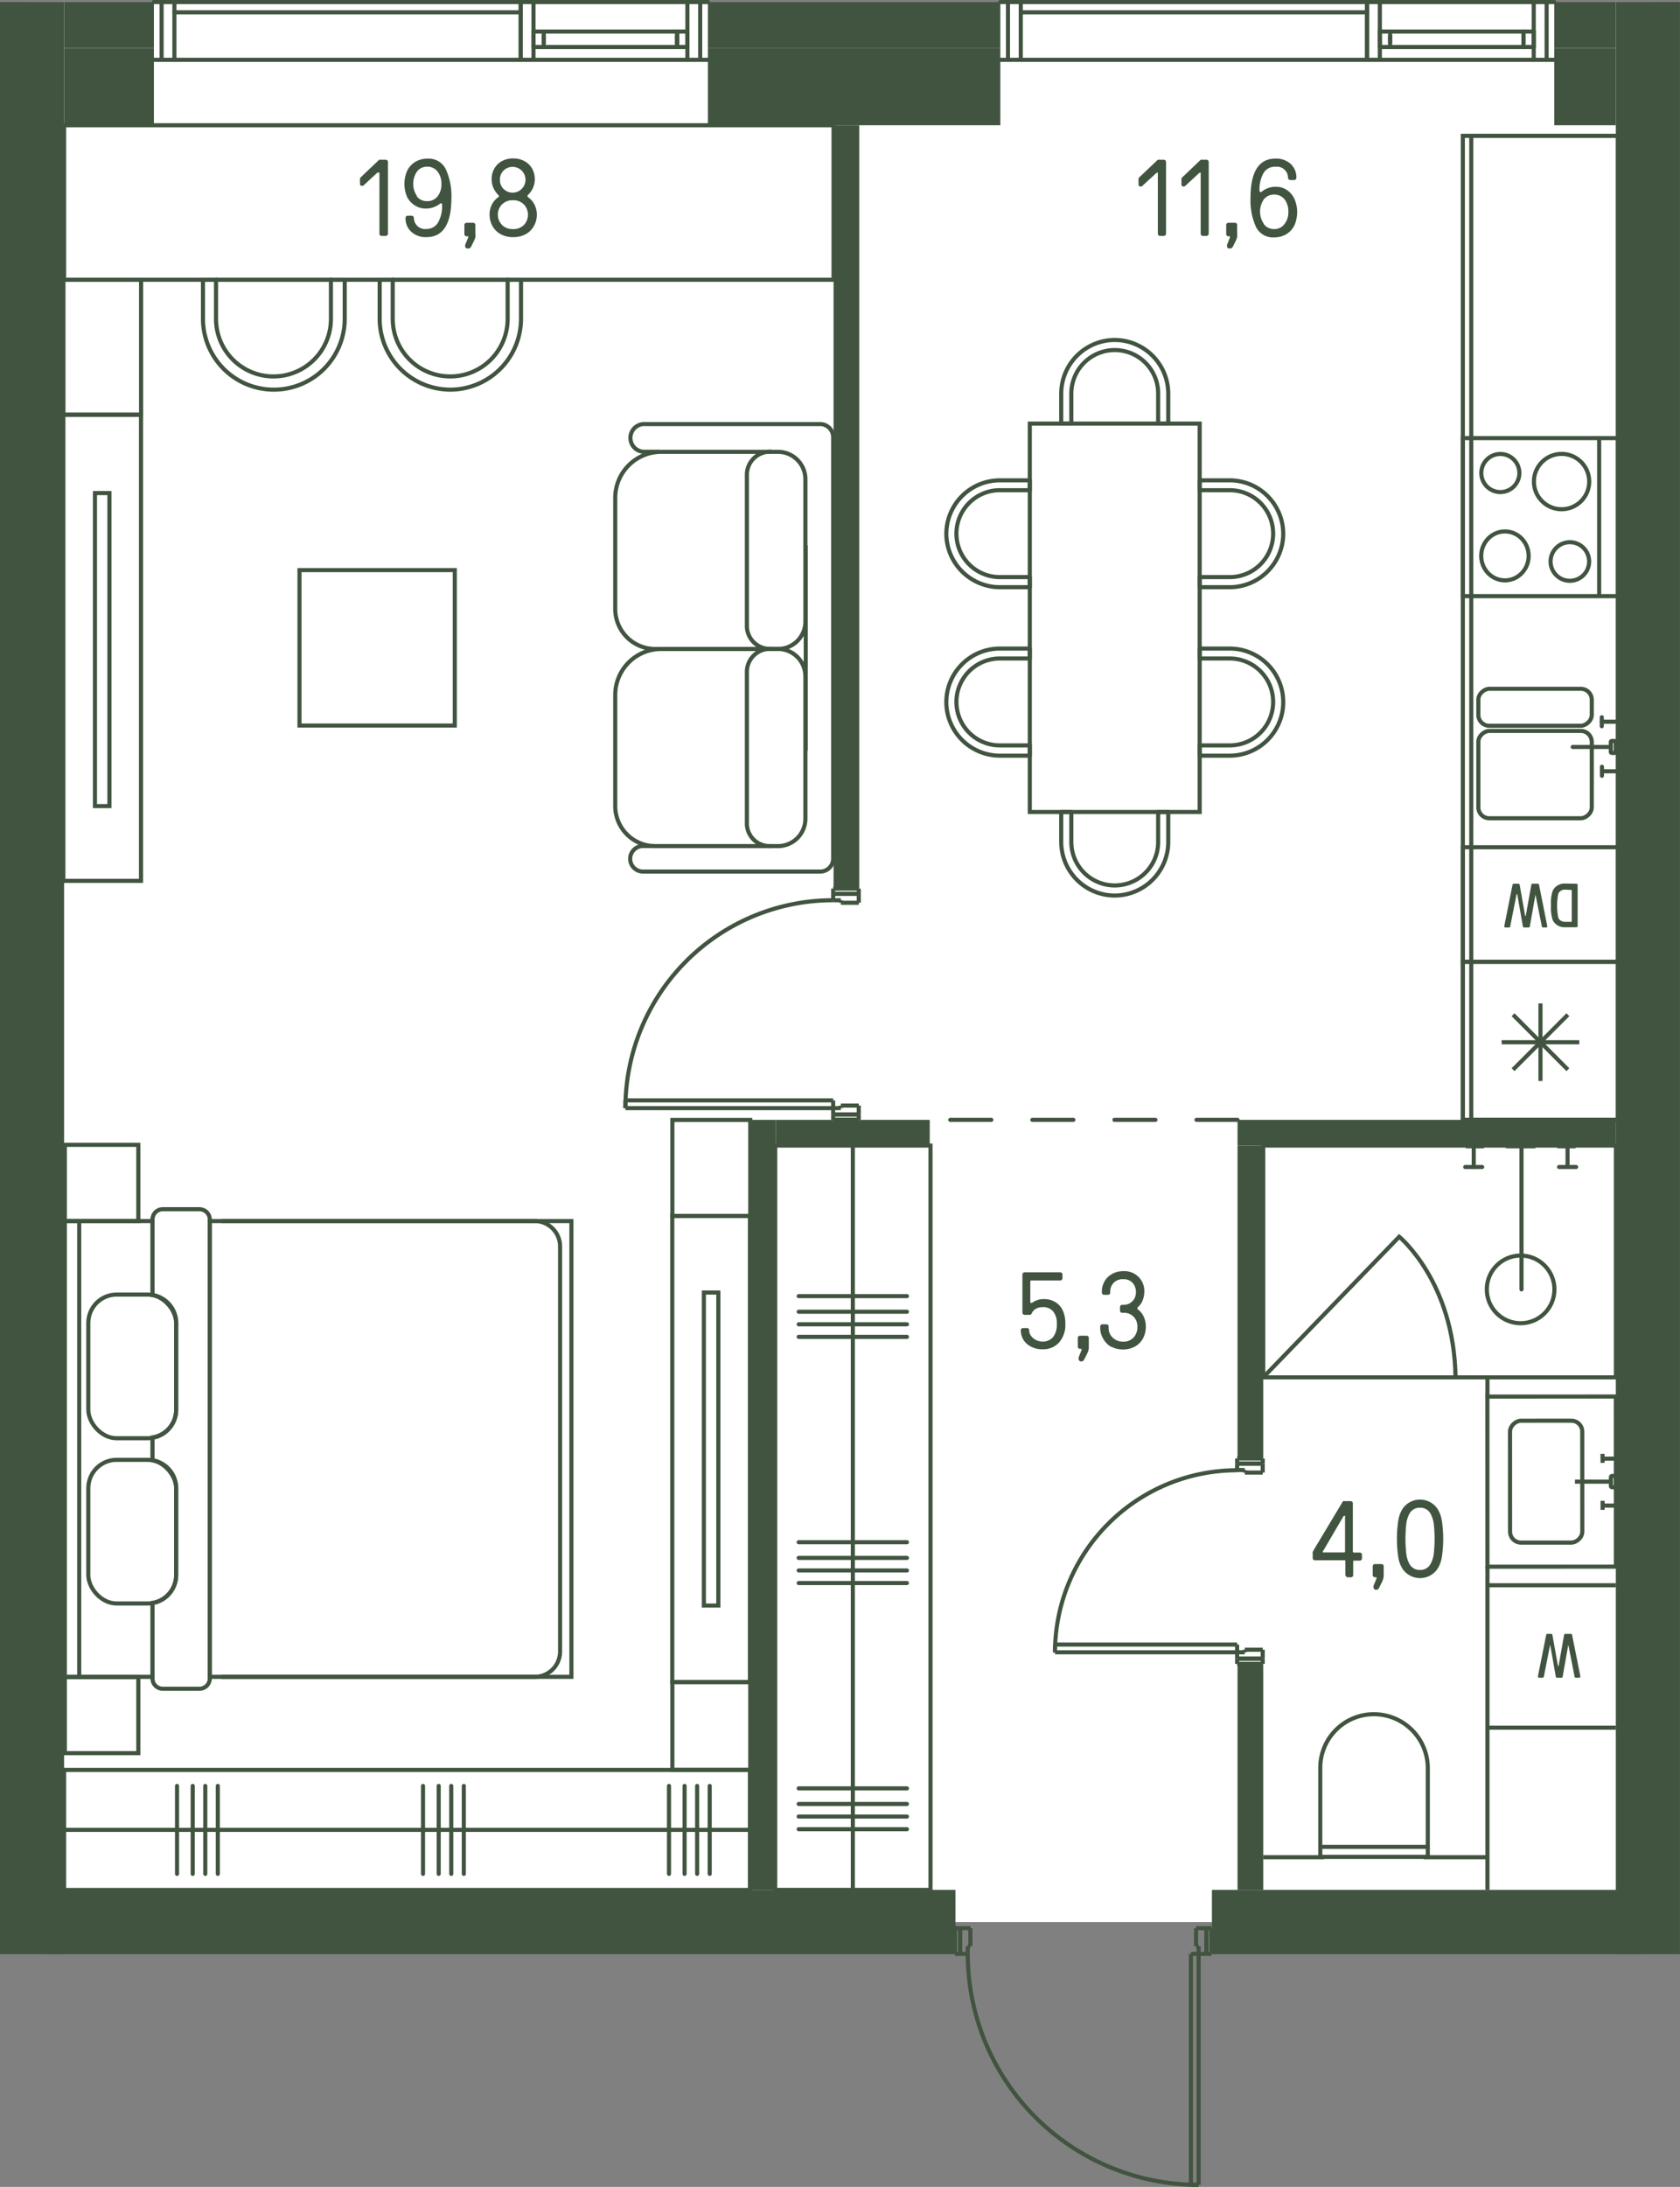 <svg id="Layer_1" data-name="Layer 1" xmlns="http://www.w3.org/2000/svg" viewBox="0 0 204.69 266.25"><rect x="0" y="0" width="204.69" height="266.25" fill="#808080" stroke="none"/><path id="fl867" d="M3.91.25H200.78V234H3.91Z" fill="#fff"/><g id="LINE"><line x1="166.56" y1="1.5" x2="124.37" y2="1.5" fill="none" stroke="#415440" stroke-linecap="round" stroke-linejoin="round" stroke-width="0.5"/></g><g id="LINE-2" data-name="LINE"><line x1="185.62" y1="4.39" x2="185.62" y2="5.17" fill="none" stroke="#415440" stroke-linecap="round" stroke-linejoin="round" stroke-width="0.5"/></g><g id="LINE-3" data-name="LINE"><line x1="169.37" y1="5.17" x2="169.37" y2="4.39" fill="none" stroke="#415440" stroke-linecap="round" stroke-linejoin="round" stroke-width="0.5"/></g><g id="LINE-4" data-name="LINE"><line x1="169.37" y1="3.84" x2="169.37" y2="5.72" fill="none" stroke="#415440" stroke-linecap="round" stroke-linejoin="round" stroke-width="0.5"/></g><g id="LINE-5" data-name="LINE"><line x1="168.12" y1="5.72" x2="168.12" y2="3.84" fill="none" stroke="#415440" stroke-linecap="round" stroke-linejoin="round" stroke-width="0.5"/></g><g id="LINE-6" data-name="LINE"><line x1="186.87" y1="3.84" x2="186.87" y2="5.72" fill="none" stroke="#415440" stroke-linecap="round" stroke-linejoin="round" stroke-width="0.5"/></g><g id="LINE-7" data-name="LINE"><line x1="185.62" y1="5.72" x2="185.62" y2="3.84" fill="none" stroke="#415440" stroke-linecap="round" stroke-linejoin="round" stroke-width="0.5"/></g><g id="LINE-8" data-name="LINE"><line x1="186.87" y1="3.84" x2="168.12" y2="3.84" fill="none" stroke="#415440" stroke-linecap="round" stroke-linejoin="round" stroke-width="0.5"/></g><g id="LINE-9" data-name="LINE"><line x1="185.62" y1="3.84" x2="185.62" y2="5.72" fill="none" stroke="#415440" stroke-linecap="round" stroke-linejoin="round" stroke-width="0.5"/></g><g id="LINE-10" data-name="LINE"><line x1="168.12" y1="5.72" x2="186.87" y2="5.72" fill="none" stroke="#415440" stroke-linecap="round" stroke-linejoin="round" stroke-width="0.5"/></g><g id="LINE-11" data-name="LINE"><line x1="122.81" y1="7.28" x2="122.81" y2="0.25" fill="none" stroke="#415440" stroke-linecap="round" stroke-linejoin="round" stroke-width="0.5"/></g><g id="LINE-12" data-name="LINE"><line x1="121.87" y1="0.25" x2="124.37" y2="0.25" fill="none" stroke="#415440" stroke-linecap="round" stroke-linejoin="round" stroke-width="0.5"/></g><g id="LINE-13" data-name="LINE"><line x1="124.37" y1="0.25" x2="124.37" y2="7.28" fill="none" stroke="#415440" stroke-linecap="round" stroke-linejoin="round" stroke-width="0.5"/></g><g id="LINE-14" data-name="LINE"><line x1="124.37" y1="7.28" x2="121.87" y2="7.28" fill="none" stroke="#415440" stroke-linecap="round" stroke-linejoin="round" stroke-width="0.5"/></g><g id="LINE-15" data-name="LINE"><line x1="189.37" y1="7.28" x2="186.87" y2="7.28" fill="none" stroke="#415440" stroke-linecap="round" stroke-linejoin="round" stroke-width="0.5"/></g><g id="LINE-16" data-name="LINE"><line x1="186.87" y1="7.28" x2="186.87" y2="0.25" fill="none" stroke="#415440" stroke-linecap="round" stroke-linejoin="round" stroke-width="0.5"/></g><g id="LINE-17" data-name="LINE"><line x1="186.87" y1="0.25" x2="189.37" y2="0.25" fill="none" stroke="#415440" stroke-linecap="round" stroke-linejoin="round" stroke-width="0.5"/></g><g id="LINE-18" data-name="LINE"><line x1="188.44" y1="0.25" x2="188.44" y2="7.28" fill="none" stroke="#415440" stroke-linecap="round" stroke-linejoin="round" stroke-width="0.5"/></g><g id="LINE-19" data-name="LINE"><line x1="168.12" y1="0.25" x2="168.12" y2="7.28" fill="none" stroke="#415440" stroke-linecap="round" stroke-linejoin="round" stroke-width="0.5"/></g><g id="LINE-20" data-name="LINE"><line x1="168.12" y1="7.28" x2="186.87" y2="7.28" fill="none" stroke="#415440" stroke-linecap="round" stroke-linejoin="round" stroke-width="0.5"/></g><g id="LINE-21" data-name="LINE"><line x1="168.12" y1="0.25" x2="186.87" y2="0.25" fill="none" stroke="#415440" stroke-linecap="round" stroke-linejoin="round" stroke-width="0.5"/></g><g id="LINE-22" data-name="LINE"><line x1="168.12" y1="7.28" x2="166.56" y2="7.28" fill="none" stroke="#415440" stroke-linecap="round" stroke-linejoin="round" stroke-width="0.5"/></g><g id="LINE-23" data-name="LINE"><line x1="166.56" y1="7.28" x2="166.56" y2="0.25" fill="none" stroke="#415440" stroke-linecap="round" stroke-linejoin="round" stroke-width="0.5"/></g><g id="LINE-24" data-name="LINE"><line x1="166.56" y1="0.25" x2="168.12" y2="0.25" fill="none" stroke="#415440" stroke-linecap="round" stroke-linejoin="round" stroke-width="0.5"/></g><g id="LINE-25" data-name="LINE"><line x1="166.56" y1="7.28" x2="166.56" y2="0.25" fill="none" stroke="#415440" stroke-linecap="round" stroke-linejoin="round" stroke-width="0.5"/></g><g id="LINE-26" data-name="LINE"><line x1="124.37" y1="7.28" x2="166.56" y2="7.28" fill="none" stroke="#415440" stroke-linecap="round" stroke-linejoin="round" stroke-width="0.5"/></g><g id="LINE-27" data-name="LINE"><line x1="124.37" y1="0.25" x2="166.56" y2="0.25" fill="none" stroke="#415440" stroke-linecap="round" stroke-linejoin="round" stroke-width="0.5"/></g><g id="LINE-28" data-name="LINE"><line x1="63.44" y1="1.5" x2="21.25" y2="1.5" fill="none" stroke="#415440" stroke-linecap="round" stroke-linejoin="round" stroke-width="0.5"/></g><g id="LINE-29" data-name="LINE"><line x1="82.5" y1="4.39" x2="82.5" y2="5.17" fill="none" stroke="#415440" stroke-linecap="round" stroke-linejoin="round" stroke-width="0.5"/></g><g id="LINE-30" data-name="LINE"><line x1="66.25" y1="5.17" x2="66.25" y2="4.39" fill="none" stroke="#415440" stroke-linecap="round" stroke-linejoin="round" stroke-width="0.5"/></g><g id="LINE-31" data-name="LINE"><line x1="66.25" y1="3.84" x2="66.25" y2="5.72" fill="none" stroke="#415440" stroke-linecap="round" stroke-linejoin="round" stroke-width="0.5"/></g><g id="LINE-32" data-name="LINE"><line x1="65" y1="5.72" x2="65" y2="3.84" fill="none" stroke="#415440" stroke-linecap="round" stroke-linejoin="round" stroke-width="0.5"/></g><g id="LINE-33" data-name="LINE"><line x1="83.75" y1="3.84" x2="83.75" y2="5.72" fill="none" stroke="#415440" stroke-linecap="round" stroke-linejoin="round" stroke-width="0.5"/></g><g id="LINE-34" data-name="LINE"><line x1="82.5" y1="5.72" x2="82.5" y2="3.84" fill="none" stroke="#415440" stroke-linecap="round" stroke-linejoin="round" stroke-width="0.5"/></g><g id="LINE-35" data-name="LINE"><line x1="83.75" y1="3.84" x2="65" y2="3.84" fill="none" stroke="#415440" stroke-linecap="round" stroke-linejoin="round" stroke-width="0.5"/></g><g id="LINE-36" data-name="LINE"><line x1="82.5" y1="3.84" x2="82.5" y2="5.72" fill="none" stroke="#415440" stroke-linecap="round" stroke-linejoin="round" stroke-width="0.5"/></g><g id="LINE-37" data-name="LINE"><line x1="65" y1="5.72" x2="83.75" y2="5.72" fill="none" stroke="#415440" stroke-linecap="round" stroke-linejoin="round" stroke-width="0.5"/></g><g id="LINE-38" data-name="LINE"><line x1="19.69" y1="7.28" x2="19.69" y2="0.25" fill="none" stroke="#415440" stroke-linecap="round" stroke-linejoin="round" stroke-width="0.5"/></g><g id="LINE-39" data-name="LINE"><line x1="18.75" y1="0.25" x2="21.25" y2="0.25" fill="none" stroke="#415440" stroke-linecap="round" stroke-linejoin="round" stroke-width="0.5"/></g><g id="LINE-40" data-name="LINE"><line x1="21.25" y1="0.25" x2="21.25" y2="7.28" fill="none" stroke="#415440" stroke-linecap="round" stroke-linejoin="round" stroke-width="0.5"/></g><g id="LINE-41" data-name="LINE"><line x1="21.25" y1="7.28" x2="18.75" y2="7.28" fill="none" stroke="#415440" stroke-linecap="round" stroke-linejoin="round" stroke-width="0.5"/></g><g id="LINE-42" data-name="LINE"><line x1="86.25" y1="7.28" x2="83.75" y2="7.28" fill="none" stroke="#415440" stroke-linecap="round" stroke-linejoin="round" stroke-width="0.5"/></g><g id="LINE-43" data-name="LINE"><line x1="83.75" y1="7.28" x2="83.75" y2="0.25" fill="none" stroke="#415440" stroke-linecap="round" stroke-linejoin="round" stroke-width="0.5"/></g><g id="LINE-44" data-name="LINE"><line x1="83.75" y1="0.25" x2="86.25" y2="0.25" fill="none" stroke="#415440" stroke-linecap="round" stroke-linejoin="round" stroke-width="0.5"/></g><g id="LINE-45" data-name="LINE"><line x1="85.31" y1="0.25" x2="85.31" y2="7.28" fill="none" stroke="#415440" stroke-linecap="round" stroke-linejoin="round" stroke-width="0.5"/></g><g id="LINE-46" data-name="LINE"><line x1="65" y1="0.25" x2="65" y2="7.28" fill="none" stroke="#415440" stroke-linecap="round" stroke-linejoin="round" stroke-width="0.5"/></g><g id="LINE-47" data-name="LINE"><line x1="65" y1="7.28" x2="83.75" y2="7.28" fill="none" stroke="#415440" stroke-linecap="round" stroke-linejoin="round" stroke-width="0.5"/></g><g id="LINE-48" data-name="LINE"><line x1="65" y1="0.25" x2="83.75" y2="0.25" fill="none" stroke="#415440" stroke-linecap="round" stroke-linejoin="round" stroke-width="0.5"/></g><g id="LINE-49" data-name="LINE"><line x1="65" y1="7.28" x2="63.44" y2="7.28" fill="none" stroke="#415440" stroke-linecap="round" stroke-linejoin="round" stroke-width="0.5"/></g><g id="LINE-50" data-name="LINE"><line x1="63.44" y1="7.28" x2="63.44" y2="0.25" fill="none" stroke="#415440" stroke-linecap="round" stroke-linejoin="round" stroke-width="0.5"/></g><g id="LINE-51" data-name="LINE"><line x1="63.44" y1="0.25" x2="65" y2="0.25" fill="none" stroke="#415440" stroke-linecap="round" stroke-linejoin="round" stroke-width="0.5"/></g><g id="LINE-52" data-name="LINE"><line x1="63.44" y1="7.28" x2="63.44" y2="0.25" fill="none" stroke="#415440" stroke-linecap="round" stroke-linejoin="round" stroke-width="0.5"/></g><g id="LINE-53" data-name="LINE"><line x1="21.25" y1="7.28" x2="63.44" y2="7.28" fill="none" stroke="#415440" stroke-linecap="round" stroke-linejoin="round" stroke-width="0.5"/></g><g id="LINE-54" data-name="LINE"><line x1="21.25" y1="0.25" x2="63.44" y2="0.25" fill="none" stroke="#415440" stroke-linecap="round" stroke-linejoin="round" stroke-width="0.5"/></g><rect x="94.45" y="139.47" width="18.92" height="90.62" fill="none" stroke="#415440" stroke-miterlimit="10" stroke-width="0.5"/><line x1="103.91" y1="139.47" x2="103.91" y2="230.09" fill="none" stroke="#415440" stroke-miterlimit="10" stroke-width="0.5"/><line x1="97.31" y1="187.76" x2="110.5" y2="187.76" fill="none" stroke="#415440" stroke-linecap="round" stroke-linejoin="round" stroke-width="0.5"/><line x1="97.31" y1="189.67" x2="110.5" y2="189.67" fill="none" stroke="#415440" stroke-linecap="round" stroke-linejoin="round" stroke-width="0.5"/><line x1="97.31" y1="191.2" x2="110.5" y2="191.2" fill="none" stroke="#415440" stroke-linecap="round" stroke-linejoin="round" stroke-width="0.5"/><line x1="97.31" y1="192.73" x2="110.5" y2="192.73" fill="none" stroke="#415440" stroke-linecap="round" stroke-linejoin="round" stroke-width="0.5"/><line x1="97.31" y1="157.8" x2="110.5" y2="157.8" fill="none" stroke="#415440" stroke-linecap="round" stroke-linejoin="round" stroke-width="0.5"/><line x1="97.31" y1="159.7" x2="110.5" y2="159.7" fill="none" stroke="#415440" stroke-linecap="round" stroke-linejoin="round" stroke-width="0.5"/><line x1="97.31" y1="161.23" x2="110.5" y2="161.23" fill="none" stroke="#415440" stroke-linecap="round" stroke-linejoin="round" stroke-width="0.5"/><line x1="97.31" y1="162.76" x2="110.5" y2="162.76" fill="none" stroke="#415440" stroke-linecap="round" stroke-linejoin="round" stroke-width="0.5"/><line x1="97.31" y1="217.73" x2="110.5" y2="217.73" fill="none" stroke="#415440" stroke-linecap="round" stroke-linejoin="round" stroke-width="0.5"/><line x1="97.31" y1="219.63" x2="110.5" y2="219.63" fill="none" stroke="#415440" stroke-linecap="round" stroke-linejoin="round" stroke-width="0.5"/><line x1="97.31" y1="221.16" x2="110.5" y2="221.16" fill="none" stroke="#415440" stroke-linecap="round" stroke-linejoin="round" stroke-width="0.5"/><line x1="97.31" y1="222.7" x2="110.5" y2="222.7" fill="none" stroke="#415440" stroke-linecap="round" stroke-linejoin="round" stroke-width="0.5"/><rect x="42.28" y="181" width="14.62" height="83.56" transform="translate(-173.19 272.38) rotate(-90)" fill="none" stroke="#415440" stroke-miterlimit="10" stroke-width="0.5"/><line x1="7.81" y1="222.78" x2="91.37" y2="222.78" fill="none" stroke="#415440" stroke-miterlimit="10" stroke-width="0.5"/><line x1="81.51" y1="228.14" x2="81.51" y2="217.43" fill="none" stroke="#415440" stroke-linecap="round" stroke-linejoin="round" stroke-width="0.5"/><line x1="83.41" y1="228.14" x2="83.41" y2="217.43" fill="none" stroke="#415440" stroke-linecap="round" stroke-linejoin="round" stroke-width="0.5"/><line x1="84.94" y1="228.14" x2="84.94" y2="217.43" fill="none" stroke="#415440" stroke-linecap="round" stroke-linejoin="round" stroke-width="0.5"/><line x1="86.47" y1="228.14" x2="86.47" y2="217.43" fill="none" stroke="#415440" stroke-linecap="round" stroke-linejoin="round" stroke-width="0.5"/><line x1="51.54" y1="228.14" x2="51.54" y2="217.43" fill="none" stroke="#415440" stroke-linecap="round" stroke-linejoin="round" stroke-width="0.5"/><line x1="53.45" y1="228.14" x2="53.45" y2="217.43" fill="none" stroke="#415440" stroke-linecap="round" stroke-linejoin="round" stroke-width="0.5"/><line x1="54.98" y1="228.14" x2="54.98" y2="217.43" fill="none" stroke="#415440" stroke-linecap="round" stroke-linejoin="round" stroke-width="0.5"/><line x1="56.51" y1="228.14" x2="56.51" y2="217.43" fill="none" stroke="#415440" stroke-linecap="round" stroke-linejoin="round" stroke-width="0.5"/><line x1="21.57" y1="228.14" x2="21.57" y2="217.43" fill="none" stroke="#415440" stroke-linecap="round" stroke-linejoin="round" stroke-width="0.5"/><line x1="23.48" y1="228.14" x2="23.48" y2="217.43" fill="none" stroke="#415440" stroke-linecap="round" stroke-linejoin="round" stroke-width="0.5"/><line x1="25.01" y1="228.14" x2="25.01" y2="217.43" fill="none" stroke="#415440" stroke-linecap="round" stroke-linejoin="round" stroke-width="0.5"/><line x1="26.54" y1="228.14" x2="26.54" y2="217.43" fill="none" stroke="#415440" stroke-linecap="round" stroke-linejoin="round" stroke-width="0.5"/><rect x="178.7" y="172.57" width="20.71" height="15.65" transform="translate(8.72 369.5) rotate(-90.02)" fill="none" stroke="#415440" stroke-miterlimit="10" stroke-width="0.5"/><rect x="180.97" y="175.99" width="14.84" height="8.8" rx="1.33" transform="translate(8.06 368.84) rotate(-90.02)" fill="none" stroke="#415440" stroke-miterlimit="10" stroke-width="0.5"/><path d="M191.89,180.39" fill="none" stroke="#415440" stroke-miterlimit="10" stroke-width="0.5"/><rect x="195.89" y="180.09" width="1.38" height="0.6" rx="0.14" transform="translate(16.25 377.02) rotate(-90.02)" fill="none" stroke="#415440" stroke-miterlimit="10" stroke-width="0.5"/><line x1="191.89" y1="180.39" x2="196.28" y2="180.39" fill="none" stroke="#415440" stroke-miterlimit="10" stroke-width="0.5"/><line x1="195.33" y1="177.59" x2="196.82" y2="177.58" fill="none" stroke="#415440" stroke-miterlimit="10" stroke-width="0.5"/><line x1="195.26" y1="178.1" x2="195.25" y2="177" fill="none" stroke="#415440" stroke-miterlimit="10" stroke-width="0.5"/><line x1="195.33" y1="183.3" x2="196.82" y2="183.3" fill="none" stroke="#415440" stroke-miterlimit="10" stroke-width="0.5"/><line x1="195.26" y1="183.82" x2="195.26" y2="182.72" fill="none" stroke="#415440" stroke-miterlimit="10" stroke-width="0.5"/><line x1="181.23" y1="190.75" x2="181.23" y2="230.09" fill="none" stroke="#415440" stroke-miterlimit="10" stroke-width="0.5"/><line x1="181.13" y1="193" x2="196.88" y2="193" fill="none" stroke="#415440" stroke-miterlimit="10" stroke-width="0.5"/><line x1="181.23" y1="170.04" x2="181.23" y2="167.69" fill="none" stroke="#415440" stroke-miterlimit="10" stroke-width="0.5"/><line x1="196.88" y1="210.34" x2="181.23" y2="210.34" fill="none" stroke="#415440" stroke-miterlimit="10" stroke-width="0.5"/><path d="M159,210.87h10.6a6.53,6.53,0,0,1,6.53,6.53v0a6.57,6.57,0,0,1-6.57,6.57H159a.24.24,0,0,1-.24-.24V211.11a.24.24,0,0,1,.24-.24Z" transform="translate(-50.01 384.83) rotate(-90)" fill="none" stroke="#415440" stroke-miterlimit="10" stroke-width="0.5"/><line x1="161.32" y1="226.11" x2="153.91" y2="226.11" fill="none" stroke="#415440" stroke-miterlimit="10" stroke-width="0.5"/><line x1="173.47" y1="226.11" x2="181.23" y2="226.11" fill="none" stroke="#415440" stroke-miterlimit="10" stroke-width="0.5"/><line x1="173.96" y1="224.85" x2="160.86" y2="224.85" fill="none" stroke="#415440" stroke-miterlimit="10" stroke-width="0.5"/><rect x="85.76" y="157.36" width="1.76" height="38.11" fill="none" stroke="#415440" stroke-miterlimit="10" stroke-width="0.5"/><rect x="81.91" y="148.04" width="9.46" height="56.75" fill="none" stroke="#415440" stroke-miterlimit="10" stroke-width="0.5"/><path d="M18.58,204.15v-9a3.45,3.45,0,0,0,2.89-3.4V181.18a3.45,3.45,0,0,0-2.89-3.4V175a3.43,3.43,0,0,0,2.89-3.39V161.06a3.45,3.45,0,0,0-2.89-3.4v-9H7.9v55.49Z" fill="none" stroke="#415440" stroke-miterlimit="10" stroke-width="0.5"/><rect x="25.56" y="148.66" width="44.06" height="55.49" fill="none" stroke="#415440" stroke-miterlimit="10" stroke-width="0.5"/><rect x="7.9" y="204.18" width="8.95" height="9.26" fill="none" stroke="#415440" stroke-miterlimit="10" stroke-width="0.5"/><rect x="7.9" y="139.38" width="8.95" height="9.28" fill="none" stroke="#415440" stroke-miterlimit="10" stroke-width="0.5"/><path d="M27,204.15H65.15a3.09,3.09,0,0,0,3.09-3.09v-49.3a3.1,3.1,0,0,0-3.09-3.1H27" fill="none" stroke="#415440" stroke-miterlimit="10" stroke-width="0.5"/><line x1="9.65" y1="148.64" x2="9.65" y2="204.18" fill="none" stroke="#415440" stroke-miterlimit="10" stroke-width="0.5"/><rect x="10.76" y="157.61" width="10.7" height="17.49" rx="3.45" fill="none" stroke="#415440" stroke-miterlimit="10" stroke-width="0.5"/><rect x="10.76" y="177.73" width="10.7" height="17.49" rx="3.45" fill="none" stroke="#415440" stroke-miterlimit="10" stroke-width="0.5"/><line x1="18.58" y1="175.03" x2="18.58" y2="177.78" fill="none" stroke="#415440" stroke-miterlimit="10" stroke-width="0.5"/><path d="M18.58,195.16v9.18a1.25,1.25,0,0,0,1.26,1.26H24.3a1.26,1.26,0,0,0,1.26-1.26V148.47a1.26,1.26,0,0,0-1.26-1.25H19.84a1.25,1.25,0,0,0-1.26,1.25v9.19" fill="none" stroke="#415440" stroke-miterlimit="10" stroke-width="0.5"/><rect x="11.58" y="60.03" width="1.76" height="38.11" transform="translate(24.91 158.17) rotate(-180)" fill="none" stroke="#415440" stroke-miterlimit="10" stroke-width="0.5"/><rect x="7.73" y="50.5" width="9.46" height="56.75" transform="translate(24.91 157.74) rotate(-180)" fill="none" stroke="#415440" stroke-miterlimit="10" stroke-width="0.5"/><rect x="7.73" y="34.06" width="9.46" height="16.43" fill="none" stroke="#415440" stroke-miterlimit="10" stroke-width="0.5"/><path d="M33,19" fill="none" stroke="#415440" stroke-linecap="round" stroke-miterlimit="10" stroke-width="0.5"/><path d="M61.85,38.83a7,7,0,1,1-14,0V34.06H46.26v4.77a8.63,8.63,0,0,0,8.61,8.61h0a8.64,8.64,0,0,0,8.61-8.61V34.06H61.85Z" fill="none" stroke="#415440" stroke-linecap="round" stroke-miterlimit="10" stroke-width="0.5"/><polyline points="47.88 34.03 47.88 34.06 61.85 34.06 61.85 34.03" fill="none" stroke="#415440" stroke-linecap="round" stroke-miterlimit="10" stroke-width="0.5"/><path d="M40.32,38.83a7,7,0,1,1-14,0V34.06H24.73v4.77a8.63,8.63,0,0,0,8.61,8.61h0A8.63,8.63,0,0,0,42,38.83V34.06H40.32Z" fill="none" stroke="#415440" stroke-linecap="round" stroke-miterlimit="10" stroke-width="0.5"/><polyline points="26.36 34.03 26.36 34.06 40.32 34.06 40.32 34.03" fill="none" stroke="#415440" stroke-linecap="round" stroke-miterlimit="10" stroke-width="0.5"/><rect x="7.81" y="15.25" width="93.75" height="18.81" fill="none" stroke="#415440" stroke-linecap="round" stroke-miterlimit="10" stroke-width="0.5"/><rect x="81.91" y="136.34" width="9.49" height="11.69" transform="translate(173.32 284.38) rotate(180)" fill="none" stroke="#415440" stroke-miterlimit="10" stroke-width="0.5"/><rect x="81.91" y="204.78" width="9.49" height="10.69" transform="translate(173.32 420.26) rotate(180)" fill="none" stroke="#415440" stroke-miterlimit="10" stroke-width="0.5"/><rect x="125.47" y="51.57" width="20.7" height="47.29" fill="none" stroke="#415440" stroke-linecap="round" stroke-miterlimit="10" stroke-width="0.5"/><path d="M146.17,80.17h3.66a5.29,5.29,0,0,1,0,10.58h-3.66V92h3.66a6.53,6.53,0,0,0,6.52-6.52h0a6.53,6.53,0,0,0-6.52-6.52h-3.66Z" fill="none" stroke="#415440" stroke-linecap="round" stroke-linejoin="round" stroke-width="0.5"/><path d="M146.17,59.68h3.66a5.29,5.29,0,0,1,0,10.58h-3.66v1.23h3.66A6.54,6.54,0,0,0,156.35,65h0a6.53,6.53,0,0,0-6.52-6.52h-3.66Z" fill="none" stroke="#415440" stroke-linecap="round" stroke-linejoin="round" stroke-width="0.5"/><path d="M125.47,80.17h-3.65a5.29,5.29,0,1,0,0,10.58h3.65V92h-3.65a6.53,6.53,0,0,1-6.52-6.52h0a6.53,6.53,0,0,1,6.52-6.52h3.65Z" fill="none" stroke="#415440" stroke-linecap="round" stroke-linejoin="round" stroke-width="0.5"/><path d="M130.53,98.86v3.65a5.29,5.29,0,1,0,10.58,0V98.86h1.23v3.65a6.54,6.54,0,0,1-6.52,6.52h0a6.53,6.53,0,0,1-6.52-6.52V98.86Z" fill="none" stroke="#415440" stroke-linecap="round" stroke-linejoin="round" stroke-width="0.5"/><path d="M141.11,51.57V47.91a5.29,5.29,0,0,0-10.58,0v3.66H129.3V47.91a6.54,6.54,0,0,1,6.52-6.52h0a6.55,6.55,0,0,1,6.52,6.52v3.66Z" fill="none" stroke="#415440" stroke-linecap="round" stroke-linejoin="round" stroke-width="0.5"/><path d="M125.47,59.68h-3.65a5.29,5.29,0,1,0,0,10.58h3.65v1.23h-3.65A6.54,6.54,0,0,1,115.3,65h0a6.53,6.53,0,0,1,6.52-6.52h3.65Z" fill="none" stroke="#415440" stroke-linecap="round" stroke-linejoin="round" stroke-width="0.5"/><path d="M78.3,55h15a4.87,4.87,0,0,1,4.87,4.87V73.4a5.6,5.6,0,0,1-5.6,5.6H78.3A3.34,3.34,0,0,1,75,75.67V58.34A3.34,3.34,0,0,1,78.3,55Z" transform="translate(173.13 134.01) rotate(180)" fill="none" stroke="#415440" stroke-miterlimit="10" stroke-width="0.5"/><path d="M94,79a2.82,2.82,0,0,1-3-2.66V57.67A2.82,2.82,0,0,1,94,55" fill="none" stroke="#415440" stroke-miterlimit="10" stroke-width="0.5"/><path d="M78.3,79h15a4.87,4.87,0,0,1,4.87,4.87V97.4a5.6,5.6,0,0,1-5.6,5.6H78.3A3.34,3.34,0,0,1,75,99.67V82.34A3.34,3.34,0,0,1,78.3,79Z" transform="translate(173.13 182.01) rotate(180)" fill="none" stroke="#415440" stroke-miterlimit="10" stroke-width="0.5"/><path d="M94,103a2.77,2.77,0,0,1-3-2.6V81.68A2.82,2.82,0,0,1,94,79h1.23" fill="none" stroke="#415440" stroke-miterlimit="10" stroke-width="0.5"/><path d="M92.07,55" fill="none" stroke="#415440" stroke-miterlimit="10" stroke-width="0.5"/><path d="M80.34,55H78.63a1.69,1.69,0,1,1,0-3.37H99.92a1.59,1.59,0,0,1,1.59,1.58v51.34h0a1.56,1.56,0,0,1-1.56,1.56H78.34a1.56,1.56,0,0,1-1.56-1.56h0A1.56,1.56,0,0,1,78.34,103h1.41" fill="none" stroke="#415440" stroke-miterlimit="10" stroke-width="0.5"/><line x1="98.17" y1="91.4" x2="98.17" y2="66.39" fill="none" stroke="#415440" stroke-miterlimit="10" stroke-width="0.5"/><rect x="36.49" y="69.41" width="18.92" height="18.92" transform="translate(91.9 157.74) rotate(180)" fill="none" stroke="#415440" stroke-miterlimit="10" stroke-width="0.5"/><rect x="178.23" y="16.55" width="18.92" height="119.8" transform="translate(375.38 152.89) rotate(180)" fill="none" stroke="#415440" stroke-miterlimit="10" stroke-width="0.5"/><rect x="128.3" y="67.5" width="119.8" height="17.89" transform="translate(264.65 -111.76) rotate(90)" fill="none" stroke="#415440" stroke-miterlimit="10" stroke-width="0.5"/><circle cx="190.26" cy="58.63" r="3.37" fill="none" stroke="#415440" stroke-miterlimit="10" stroke-width="0.5"/><circle cx="182.8" cy="57.59" r="2.32" fill="none" stroke="#415440" stroke-miterlimit="10" stroke-width="0.5"/><ellipse cx="183.36" cy="67.68" rx="2.89" ry="2.98" fill="none" stroke="#415440" stroke-miterlimit="10" stroke-width="0.5"/><circle cx="191.27" cy="68.36" r="2.35" fill="none" stroke="#415440" stroke-miterlimit="10" stroke-width="0.5"/><rect x="178.23" y="53.34" width="18.92" height="19.24" transform="translate(375.38 125.92) rotate(180)" fill="none" stroke="#415440" stroke-miterlimit="10" stroke-width="0.5"/><line x1="194.84" y1="72.58" x2="194.84" y2="53.34" fill="none" stroke="#415440" stroke-miterlimit="10" stroke-width="0.5"/><rect x="178.23" y="117.11" width="18.92" height="19.24" transform="translate(375.38 253.45) rotate(180)" fill="none" stroke="#415440" stroke-miterlimit="10" stroke-width="0.5"/><line x1="191.03" y1="123.54" x2="184.35" y2="130.23" fill="none" stroke="#415440" stroke-miterlimit="10" stroke-width="0.5"/><line x1="187.69" y1="122.16" x2="187.69" y2="131.61" fill="none" stroke="#415440" stroke-miterlimit="10" stroke-width="0.5"/><line x1="184.35" y1="123.54" x2="191.03" y2="130.23" fill="none" stroke="#415440" stroke-miterlimit="10" stroke-width="0.5"/><line x1="192.42" y1="126.89" x2="182.96" y2="126.89" fill="none" stroke="#415440" stroke-miterlimit="10" stroke-width="0.5"/><rect x="178.23" y="103.16" width="18.92" height="13.95" transform="translate(375.38 220.26) rotate(180)" fill="none" stroke="#415440" stroke-miterlimit="10" stroke-width="0.5"/><path d="M192.07,107.59a.15.15,0,0,1,.15.15v5a.15.15,0,0,1-.15.15h-1.41a1.59,1.59,0,0,1-1.48-.87,4.92,4.92,0,0,1-.21-1.79,4.82,4.82,0,0,1,.21-1.78,1.59,1.59,0,0,1,1.48-.88Zm-1.41.72a.9.9,0,0,0-.79.46,7.38,7.38,0,0,0,0,3,.9.9,0,0,0,.79.46h.76c.05,0,.08,0,.08-.08v-3.72c0-.06,0-.08-.08-.08Z" fill="#415440"/><path d="M187.36,107.59a.14.14,0,0,1,.15.11l1,5a.49.49,0,0,1,0,.11c0,.07,0,.11-.14.11H188a.13.13,0,0,1-.14-.11l-.78-3.9a0,0,0,0,0,0-.05h0a0,0,0,0,0,0,.05l-.69,3.9a.13.13,0,0,1-.14.11h-.55a.14.14,0,0,1-.15-.11l-.68-3.9s0-.05-.05-.05h0s0,0-.05.05l-.77,3.9a.13.13,0,0,1-.14.11h-.42c-.09,0-.15,0-.15-.11a.65.65,0,0,1,0-.11l1-5a.14.14,0,0,1,.15-.11H185a.14.14,0,0,1,.15.11l.67,3.78c0,.06.07.06.08,0l.68-3.78a.13.13,0,0,1,.14-.11Z" fill="#415440"/><rect x="181.71" y="87.4" width="10.63" height="13.82" rx="1.33" stroke-width="0.5" fill="none" stroke="#415440" stroke-linecap="round" stroke-miterlimit="10" transform="translate(281.34 -92.72) rotate(90)"/><rect x="184.78" y="79.2" width="4.5" height="13.82" rx="1.33" stroke-width="0.5" fill="none" stroke="#415440" stroke-linecap="round" stroke-miterlimit="10" transform="translate(273.14 -100.92) rotate(90)"/><line x1="191.62" y1="90.94" x2="196.26" y2="90.94" fill="none" stroke="#415440" stroke-linecap="round" stroke-miterlimit="10" stroke-width="0.5"/><rect x="195.82" y="90.64" width="1.46" height="0.59" rx="0.11" stroke-width="0.5" fill="none" stroke="#415440" stroke-linecap="round" stroke-miterlimit="10" transform="translate(287.49 -105.61) rotate(90)"/><line x1="195.18" y1="93.9" x2="196.85" y2="93.9" fill="none" stroke="#415440" stroke-linecap="round" stroke-miterlimit="10" stroke-width="0.5"/><line x1="195.18" y1="93.35" x2="195.18" y2="94.45" fill="none" stroke="#415440" stroke-linecap="round" stroke-miterlimit="10" stroke-width="0.5"/><line x1="195.16" y1="87.87" x2="196.93" y2="87.87" fill="none" stroke="#415440" stroke-linecap="round" stroke-miterlimit="10" stroke-width="0.5"/><line x1="195.16" y1="87.32" x2="195.16" y2="88.42" fill="none" stroke="#415440" stroke-linecap="round" stroke-miterlimit="10" stroke-width="0.5"/><rect x="153.91" y="139.47" width="42.97" height="28.22" fill="none" stroke="#415440" stroke-linecap="round" stroke-miterlimit="10" stroke-width="0.5"/><line x1="185.38" y1="156.98" x2="185.38" y2="139.56" fill="none" stroke="#415440" stroke-linecap="round" stroke-miterlimit="10" stroke-width="0.5"/><line x1="183.61" y1="139.56" x2="186.94" y2="139.56" fill="none" stroke="#415440" stroke-linecap="round" stroke-miterlimit="10" stroke-width="0.5"/><line x1="189.96" y1="142.08" x2="192.03" y2="142.08" fill="none" stroke="#415440" stroke-linecap="round" stroke-miterlimit="10" stroke-width="0.5"/><line x1="190.99" y1="139.47" x2="190.99" y2="141.95" fill="none" stroke="#415440" stroke-linecap="round" stroke-miterlimit="10" stroke-width="0.5"/><line x1="189.89" y1="139.56" x2="191.83" y2="139.56" fill="none" stroke="#415440" stroke-linecap="round" stroke-miterlimit="10" stroke-width="0.5"/><line x1="178.72" y1="139.56" x2="180.66" y2="139.56" fill="none" stroke="#415440" stroke-linecap="round" stroke-miterlimit="10" stroke-width="0.5"/><line x1="179.56" y1="142.08" x2="179.56" y2="139.56" fill="none" stroke="#415440" stroke-linecap="round" stroke-miterlimit="10" stroke-width="0.5"/><line x1="178.52" y1="142.08" x2="180.59" y2="142.08" fill="none" stroke="#415440" stroke-linecap="round" stroke-miterlimit="10" stroke-width="0.5"/><circle cx="185.27" cy="156.98" r="4.12" fill="none" stroke="#415440" stroke-linecap="round" stroke-miterlimit="10" stroke-width="0.5"/><path d="M153.91,167.69l16.57-17.12s6.67,5.46,6.86,17.06" fill="none" stroke="#415440" stroke-linecap="round" stroke-miterlimit="10" stroke-width="0.5"/><path d="M191.39,198.92a.14.14,0,0,1,.15.11l1,5a.89.89,0,0,1,0,.11q0,.12-.15.12H192a.14.14,0,0,1-.15-.12l-.77-3.9a.07.07,0,0,0,0,0h0s0,0,0,0l-.69,3.9a.13.13,0,0,1-.14.12h-.55a.13.13,0,0,1-.14-.12l-.69-3.9a0,0,0,0,0,0,0h0a0,0,0,0,0,0,0l-.77,3.9a.14.14,0,0,1-.15.12h-.41q-.15,0-.15-.12a.54.54,0,0,1,0-.11l1-5a.13.13,0,0,1,.14-.11H189a.13.13,0,0,1,.14.11l.68,3.78c0,.06.07.06.08,0l.67-3.78a.14.14,0,0,1,.15-.11Z" fill="#415440"/><g id="ARC"><path d="M150.73,179a22.19,22.19,0,0,0-22.19,22.19" fill="none" stroke="#415440" stroke-miterlimit="10" stroke-width="0.5"/></g><g id="LINE-55" data-name="LINE"><line x1="150.73" y1="201.94" x2="153.85" y2="201.94" fill="none" stroke="#415440" stroke-miterlimit="10" stroke-width="0.5"/></g><g id="LINE-56" data-name="LINE"><line x1="150.73" y1="202.57" x2="150.73" y2="201.94" fill="none" stroke="#415440" stroke-miterlimit="10" stroke-width="0.5"/></g><g id="LINE-57" data-name="LINE"><line x1="153.85" y1="202.57" x2="150.73" y2="202.57" fill="none" stroke="#415440" stroke-miterlimit="10" stroke-width="0.5"/></g><g id="LINE-58" data-name="LINE"><line x1="153.85" y1="201.94" x2="153.85" y2="202.57" fill="none" stroke="#415440" stroke-miterlimit="10" stroke-width="0.5"/></g><g id="LINE-59" data-name="LINE"><line x1="153.85" y1="177.57" x2="153.85" y2="178.19" fill="none" stroke="#415440" stroke-miterlimit="10" stroke-width="0.5"/></g><g id="LINE-60" data-name="LINE"><line x1="150.73" y1="177.57" x2="153.85" y2="177.57" fill="none" stroke="#415440" stroke-miterlimit="10" stroke-width="0.5"/></g><g id="LINE-61" data-name="LINE"><line x1="150.73" y1="178.19" x2="150.73" y2="177.57" fill="none" stroke="#415440" stroke-miterlimit="10" stroke-width="0.5"/></g><g id="LINE-62" data-name="LINE"><line x1="153.85" y1="178.19" x2="150.73" y2="178.19" fill="none" stroke="#415440" stroke-miterlimit="10" stroke-width="0.5"/></g><g id="ARC-2" data-name="ARC"><path d="M101.51,109.6A25.31,25.31,0,0,0,76.2,134.91" fill="none" stroke="#415440" stroke-miterlimit="10" stroke-width="0.5"/></g><g id="LINE-63" data-name="LINE"><line x1="101.51" y1="135.69" x2="104.63" y2="135.69" fill="none" stroke="#415440" stroke-miterlimit="10" stroke-width="0.5"/></g><g id="LINE-64" data-name="LINE"><line x1="101.51" y1="136.32" x2="101.51" y2="135.69" fill="none" stroke="#415440" stroke-miterlimit="10" stroke-width="0.5"/></g><g id="LINE-65" data-name="LINE"><line x1="104.63" y1="136.32" x2="101.51" y2="136.32" fill="none" stroke="#415440" stroke-miterlimit="10" stroke-width="0.5"/></g><g id="LINE-66" data-name="LINE"><line x1="104.63" y1="135.69" x2="104.63" y2="136.32" fill="none" stroke="#415440" stroke-miterlimit="10" stroke-width="0.5"/></g><g id="LINE-67" data-name="LINE"><line x1="104.63" y1="108.19" x2="104.63" y2="108.82" fill="none" stroke="#415440" stroke-miterlimit="10" stroke-width="0.5"/></g><g id="LINE-68" data-name="LINE"><line x1="101.51" y1="108.19" x2="104.63" y2="108.19" fill="none" stroke="#415440" stroke-miterlimit="10" stroke-width="0.5"/></g><g id="LINE-69" data-name="LINE"><line x1="101.51" y1="108.82" x2="101.51" y2="108.19" fill="none" stroke="#415440" stroke-miterlimit="10" stroke-width="0.5"/></g><g id="LINE-70" data-name="LINE"><line x1="104.63" y1="108.82" x2="101.51" y2="108.82" fill="none" stroke="#415440" stroke-miterlimit="10" stroke-width="0.5"/></g><g id="ARC-3" data-name="ARC"><path d="M117.91,237.88A28.13,28.13,0,0,0,146,266" fill="none" stroke="#415440" stroke-miterlimit="10" stroke-width="0.5"/></g><g id="LINE-71" data-name="LINE"><line x1="146.98" y1="237.88" x2="146.98" y2="234.75" fill="none" stroke="#415440" stroke-miterlimit="10" stroke-width="0.5"/></g><g id="LINE-72" data-name="LINE"><line x1="147.6" y1="237.88" x2="146.98" y2="237.88" fill="none" stroke="#415440" stroke-miterlimit="10" stroke-width="0.5"/></g><g id="LINE-73" data-name="LINE"><line x1="147.6" y1="234.75" x2="147.6" y2="237.88" fill="none" stroke="#415440" stroke-miterlimit="10" stroke-width="0.5"/></g><g id="LINE-74" data-name="LINE"><line x1="146.98" y1="234.75" x2="147.6" y2="234.75" fill="none" stroke="#415440" stroke-miterlimit="10" stroke-width="0.5"/></g><g id="LINE-75" data-name="LINE"><line x1="116.35" y1="234.75" x2="116.98" y2="234.75" fill="none" stroke="#415440" stroke-miterlimit="10" stroke-width="0.5"/></g><g id="LINE-76" data-name="LINE"><line x1="116.35" y1="237.88" x2="116.35" y2="234.75" fill="none" stroke="#415440" stroke-miterlimit="10" stroke-width="0.5"/></g><g id="LINE-77" data-name="LINE"><line x1="116.98" y1="237.88" x2="116.35" y2="237.88" fill="none" stroke="#415440" stroke-miterlimit="10" stroke-width="0.5"/></g><g id="LINE-78" data-name="LINE"><line x1="116.98" y1="234.75" x2="116.98" y2="237.88" fill="none" stroke="#415440" stroke-miterlimit="10" stroke-width="0.5"/></g><g id="LINE-79" data-name="LINE"><line x1="153.85" y1="200.85" x2="153.85" y2="201.94" fill="none" stroke="#415440" stroke-miterlimit="10" stroke-width="0.5"/></g><g id="LINE-80" data-name="LINE"><line x1="151.66" y1="200.85" x2="153.85" y2="200.85" fill="none" stroke="#415440" stroke-miterlimit="10" stroke-width="0.5"/></g><g id="LINE-81" data-name="LINE"><line x1="151.66" y1="201.16" x2="151.66" y2="200.85" fill="none" stroke="#415440" stroke-miterlimit="10" stroke-width="0.5"/></g><g id="LINE-82" data-name="LINE"><line x1="150.73" y1="201.16" x2="151.66" y2="201.16" fill="none" stroke="#415440" stroke-miterlimit="10" stroke-width="0.5"/></g><g id="LINE-83" data-name="LINE"><line x1="150.73" y1="201.94" x2="150.73" y2="201.16" fill="none" stroke="#415440" stroke-miterlimit="10" stroke-width="0.5"/></g><g id="LINE-84" data-name="LINE"><line x1="153.85" y1="201.94" x2="150.73" y2="201.94" fill="none" stroke="#415440" stroke-miterlimit="10" stroke-width="0.5"/></g><g id="LINE-85" data-name="LINE"><line x1="150.73" y1="178.19" x2="153.85" y2="178.19" fill="none" stroke="#415440" stroke-miterlimit="10" stroke-width="0.5"/></g><g id="LINE-86" data-name="LINE"><line x1="150.73" y1="178.97" x2="150.73" y2="178.19" fill="none" stroke="#415440" stroke-miterlimit="10" stroke-width="0.5"/></g><g id="LINE-87" data-name="LINE"><line x1="151.66" y1="178.97" x2="150.73" y2="178.97" fill="none" stroke="#415440" stroke-miterlimit="10" stroke-width="0.5"/></g><g id="LINE-88" data-name="LINE"><line x1="151.66" y1="179.28" x2="151.66" y2="178.97" fill="none" stroke="#415440" stroke-miterlimit="10" stroke-width="0.5"/></g><g id="LINE-89" data-name="LINE"><line x1="153.85" y1="179.28" x2="151.66" y2="179.28" fill="none" stroke="#415440" stroke-miterlimit="10" stroke-width="0.5"/></g><g id="LINE-90" data-name="LINE"><line x1="153.85" y1="178.19" x2="153.85" y2="179.28" fill="none" stroke="#415440" stroke-miterlimit="10" stroke-width="0.5"/></g><g id="LINE-91" data-name="LINE"><line x1="104.63" y1="134.6" x2="104.63" y2="135.69" fill="none" stroke="#415440" stroke-miterlimit="10" stroke-width="0.5"/></g><g id="LINE-92" data-name="LINE"><line x1="102.45" y1="134.6" x2="104.63" y2="134.6" fill="none" stroke="#415440" stroke-miterlimit="10" stroke-width="0.5"/></g><g id="LINE-93" data-name="LINE"><line x1="102.45" y1="134.91" x2="102.45" y2="134.6" fill="none" stroke="#415440" stroke-miterlimit="10" stroke-width="0.5"/></g><g id="LINE-94" data-name="LINE"><line x1="101.51" y1="134.91" x2="102.45" y2="134.91" fill="none" stroke="#415440" stroke-miterlimit="10" stroke-width="0.5"/></g><g id="LINE-95" data-name="LINE"><line x1="101.51" y1="135.69" x2="101.51" y2="134.91" fill="none" stroke="#415440" stroke-miterlimit="10" stroke-width="0.5"/></g><g id="LINE-96" data-name="LINE"><line x1="104.63" y1="135.69" x2="101.51" y2="135.69" fill="none" stroke="#415440" stroke-miterlimit="10" stroke-width="0.5"/></g><g id="LINE-97" data-name="LINE"><line x1="101.51" y1="108.82" x2="104.63" y2="108.82" fill="none" stroke="#415440" stroke-miterlimit="10" stroke-width="0.5"/></g><g id="LINE-98" data-name="LINE"><line x1="101.51" y1="109.6" x2="101.51" y2="108.82" fill="none" stroke="#415440" stroke-miterlimit="10" stroke-width="0.5"/></g><g id="LINE-99" data-name="LINE"><line x1="102.45" y1="109.6" x2="101.51" y2="109.6" fill="none" stroke="#415440" stroke-miterlimit="10" stroke-width="0.5"/></g><g id="LINE-100" data-name="LINE"><line x1="102.45" y1="109.91" x2="102.45" y2="109.6" fill="none" stroke="#415440" stroke-miterlimit="10" stroke-width="0.5"/></g><g id="LINE-101" data-name="LINE"><line x1="104.63" y1="109.91" x2="102.45" y2="109.91" fill="none" stroke="#415440" stroke-miterlimit="10" stroke-width="0.5"/></g><g id="LINE-102" data-name="LINE"><line x1="104.63" y1="108.82" x2="104.63" y2="109.91" fill="none" stroke="#415440" stroke-miterlimit="10" stroke-width="0.5"/></g><g id="LINE-103" data-name="LINE"><line x1="145.73" y1="234.75" x2="146.98" y2="234.75" fill="none" stroke="#415440" stroke-miterlimit="10" stroke-width="0.5"/></g><g id="LINE-104" data-name="LINE"><line x1="145.73" y1="236.94" x2="145.73" y2="234.75" fill="none" stroke="#415440" stroke-miterlimit="10" stroke-width="0.5"/></g><g id="LINE-105" data-name="LINE"><line x1="146.04" y1="236.94" x2="145.73" y2="236.94" fill="none" stroke="#415440" stroke-miterlimit="10" stroke-width="0.5"/></g><g id="LINE-106" data-name="LINE"><line x1="146.04" y1="237.88" x2="146.04" y2="236.94" fill="none" stroke="#415440" stroke-miterlimit="10" stroke-width="0.5"/></g><g id="LINE-107" data-name="LINE"><line x1="146.98" y1="237.88" x2="146.04" y2="237.88" fill="none" stroke="#415440" stroke-miterlimit="10" stroke-width="0.5"/></g><g id="LINE-108" data-name="LINE"><line x1="146.98" y1="234.75" x2="146.98" y2="237.88" fill="none" stroke="#415440" stroke-miterlimit="10" stroke-width="0.5"/></g><g id="LINE-109" data-name="LINE"><line x1="116.98" y1="237.88" x2="116.98" y2="234.75" fill="none" stroke="#415440" stroke-miterlimit="10" stroke-width="0.5"/></g><g id="LINE-110" data-name="LINE"><line x1="117.91" y1="237.88" x2="116.98" y2="237.88" fill="none" stroke="#415440" stroke-miterlimit="10" stroke-width="0.5"/></g><g id="LINE-111" data-name="LINE"><line x1="117.91" y1="236.94" x2="117.91" y2="237.88" fill="none" stroke="#415440" stroke-miterlimit="10" stroke-width="0.5"/></g><g id="LINE-112" data-name="LINE"><line x1="118.23" y1="236.94" x2="117.91" y2="236.94" fill="none" stroke="#415440" stroke-miterlimit="10" stroke-width="0.5"/></g><g id="LINE-113" data-name="LINE"><line x1="118.23" y1="234.75" x2="118.23" y2="236.94" fill="none" stroke="#415440" stroke-miterlimit="10" stroke-width="0.5"/></g><g id="LINE-114" data-name="LINE"><line x1="116.98" y1="234.75" x2="118.23" y2="234.75" fill="none" stroke="#415440" stroke-miterlimit="10" stroke-width="0.5"/></g><g id="LINE-115" data-name="LINE"><line x1="128.54" y1="200.22" x2="150.73" y2="200.22" fill="none" stroke="#415440" stroke-miterlimit="10" stroke-width="0.5"/></g><g id="LINE-116" data-name="LINE"><line x1="128.54" y1="201.16" x2="128.54" y2="200.22" fill="none" stroke="#415440" stroke-miterlimit="10" stroke-width="0.5"/></g><g id="LINE-117" data-name="LINE"><line x1="150.73" y1="201.16" x2="128.54" y2="201.16" fill="none" stroke="#415440" stroke-miterlimit="10" stroke-width="0.5"/></g><g id="LINE-118" data-name="LINE"><line x1="150.73" y1="200.22" x2="150.73" y2="201.16" fill="none" stroke="#415440" stroke-miterlimit="10" stroke-width="0.5"/></g><g id="LINE-119" data-name="LINE"><line x1="76.2" y1="133.97" x2="101.51" y2="133.97" fill="none" stroke="#415440" stroke-miterlimit="10" stroke-width="0.5"/></g><g id="LINE-120" data-name="LINE"><line x1="76.2" y1="134.91" x2="76.2" y2="133.97" fill="none" stroke="#415440" stroke-miterlimit="10" stroke-width="0.5"/></g><g id="LINE-121" data-name="LINE"><line x1="101.51" y1="134.91" x2="76.2" y2="134.91" fill="none" stroke="#415440" stroke-miterlimit="10" stroke-width="0.5"/></g><g id="LINE-122" data-name="LINE"><line x1="101.51" y1="133.97" x2="101.51" y2="134.91" fill="none" stroke="#415440" stroke-miterlimit="10" stroke-width="0.5"/></g><g id="LINE-123" data-name="LINE"><line x1="145.1" y1="266" x2="145.1" y2="237.88" fill="none" stroke="#415440" stroke-miterlimit="10" stroke-width="0.5"/></g><g id="LINE-124" data-name="LINE"><line x1="146.04" y1="266" x2="145.1" y2="266" fill="none" stroke="#415440" stroke-miterlimit="10" stroke-width="0.5"/></g><g id="LINE-125" data-name="LINE"><line x1="146.04" y1="237.88" x2="146.04" y2="266" fill="none" stroke="#415440" stroke-miterlimit="10" stroke-width="0.5"/></g><g id="LINE-126" data-name="LINE"><line x1="145.1" y1="237.88" x2="146.04" y2="237.88" fill="none" stroke="#415440" stroke-miterlimit="10" stroke-width="0.5"/></g><polygon points="5.11 230.09 5.11 237.91 116.41 237.91 116.41 230.09 8.91 230.09 5.11 230.09 5.11 230.09" fill="#415440" fill-rule="evenodd"/><polygon points="147.66 230.09 147.66 237.91 199.93 237.91 199.93 230.09 151.78 230.09 147.66 230.09 147.66 230.09" fill="#415440" fill-rule="evenodd"/><polygon points="121.88 0.25 86.25 0.25 86.25 5.88 121.88 5.88 121.88 0.25 121.88 0.25" fill="#415440" fill-rule="evenodd"/><rect x="196.87" y="0.25" width="7.81" height="237.66" fill="#415440"/><rect x="189.37" y="0.25" width="7.5" height="5.62" fill="#415440"/><rect x="189.37" y="5.88" width="7.5" height="9.37" fill="#415440"/><polygon points="103.14 5.88 86.25 5.88 86.25 15.25 121.88 15.25 121.88 5.88 103.14 5.88 103.14 5.88" fill="#415440" fill-rule="evenodd"/><polygon points="0 237.91 7.81 237.91 7.81 20.81 7.81 0.25 0 0.25 0 237.91" fill="#415440"/><rect x="7.81" y="0.25" width="10.94" height="5.62" fill="#415440"/><rect x="7.81" y="5.88" width="10.94" height="9.37" fill="#415440"/><polygon points="150.78 136.34 150.78 139.47 196.88 139.47 196.88 136.34 157.32 136.34 150.78 136.34 150.78 136.34" fill="#415440" fill-rule="evenodd"/><polygon points="150.78 139.47 150.78 177.59 153.91 177.59 153.91 139.47 150.78 139.47 150.78 139.47" fill="#415440" fill-rule="evenodd"/><polygon points="153.91 202.59 150.78 202.59 150.78 230.09 153.91 230.09 153.91 216.51 153.91 202.59 153.91 202.59" fill="#415440" fill-rule="evenodd"/><polygon points="91.41 136.34 91.41 230.09 94.53 230.09 94.53 136.34 91.41 136.34 91.41 136.34" fill="#415440" fill-rule="evenodd"/><polygon points="103.14 136.34 94.53 136.34 94.53 139.47 113.28 139.47 113.28 136.34 103.14 136.34 103.14 136.34" fill="#415440" fill-rule="evenodd"/><polygon points="104.69 15.25 101.56 15.25 101.56 108.22 104.69 108.22 104.69 55.71 104.69 15.25 104.69 15.25" fill="#415440" fill-rule="evenodd"/><line x1="150.78" y1="136.34" x2="113.28" y2="136.34" fill="none" stroke="#415440" stroke-linecap="round" stroke-miterlimit="10" stroke-width="0.5" stroke-dasharray="5 5"/><g id="MTEXT"><path d="M125.72,164a2.36,2.36,0,0,1-1-.84,2.18,2.18,0,0,1-.34-1.2.24.24,0,0,1,.07-.19.26.26,0,0,1,.19-.08h.46a.34.34,0,0,1,.22.06.29.29,0,0,1,.07.21,1.16,1.16,0,0,0,.23.68,1.75,1.75,0,0,0,1.39.69,1.61,1.61,0,0,0,1.29-.54,2.43,2.43,0,0,0,.46-1.59,2.31,2.31,0,0,0-.45-1.55,1.59,1.59,0,0,0-1.26-.51,1.57,1.57,0,0,0-.83.2,1.18,1.18,0,0,0-.53.59.27.27,0,0,1-.27.15h-.58a.27.27,0,0,1-.27-.27v-4.65a.25.25,0,0,1,.08-.18.29.29,0,0,1,.19-.08h4.34a.29.29,0,0,1,.19.08.25.25,0,0,1,.08.18v.47a.27.27,0,0,1-.27.26h-3.52a.12.12,0,0,0-.13.13v2.44c0,.12,0,.17.13.17a.32.32,0,0,0,.16-.06,2.35,2.35,0,0,1,1.39-.41,2.51,2.51,0,0,1,1.34.35,2.29,2.29,0,0,1,.92,1,3.75,3.75,0,0,1,.33,1.64,3.26,3.26,0,0,1-.76,2.29,2.58,2.58,0,0,1-2,.83A2.84,2.84,0,0,1,125.72,164Z" fill="#415440"/><path d="M131.49,165.63a.25.25,0,0,1-.07-.19.45.45,0,0,1,0-.18l.35-.88a.14.14,0,0,0,0-.07.12.12,0,0,0,0-.09.09.09,0,0,0-.08,0h-.11a.25.25,0,0,1-.18-.08.24.24,0,0,1-.08-.19v-1.07a.27.27,0,0,1,.26-.26h.81a.27.27,0,0,1,.27.26V164a1.48,1.48,0,0,1-.05.39c0,.1-.08.24-.15.41l-.36.71a.38.38,0,0,1-.36.24h-.09A.24.24,0,0,1,131.49,165.63Z" fill="#415440"/><path d="M135.42,164a2.59,2.59,0,0,1-1-1,2.54,2.54,0,0,1-.37-1.35v-.16a.29.29,0,0,1,.08-.19.26.26,0,0,1,.19-.07h.49a.24.24,0,0,1,.18.07.25.25,0,0,1,.08.19v.16a1.61,1.61,0,0,0,.5,1.2,1.73,1.73,0,0,0,1.28.49,1.63,1.63,0,0,0,1.27-.51,1.85,1.85,0,0,0,.46-1.29,1.7,1.7,0,0,0-.44-1.21,1.63,1.63,0,0,0-1.29-.5h-.12a.28.28,0,0,1-.19-.07.29.29,0,0,1-.08-.19v-.45a.29.29,0,0,1,.08-.19.28.28,0,0,1,.19-.07h.12a1.48,1.48,0,0,0,1.13-.45,1.52,1.52,0,0,0,.42-1.1,1.65,1.65,0,0,0-.4-1.12,1.46,1.46,0,0,0-1.15-.45,1.49,1.49,0,0,0-1.17.45,1.53,1.53,0,0,0-.41,1.05v.13a.29.29,0,0,1-.08.19.25.25,0,0,1-.18.08h-.49a.27.27,0,0,1-.19-.08.29.29,0,0,1-.08-.19v-.13a2.38,2.38,0,0,1,.34-1.26,2.28,2.28,0,0,1,.93-.89,2.65,2.65,0,0,1,1.33-.33,2.41,2.41,0,0,1,2.57,2.55,2.79,2.79,0,0,1-.2,1,2,2,0,0,1-.56.81.26.26,0,0,0-.09.17.15.15,0,0,0,.08.13,2.38,2.38,0,0,1,.72.92,3.06,3.06,0,0,1-.11,2.61,2.43,2.43,0,0,1-1,1,3.1,3.1,0,0,1-2.86,0Z" fill="#415440"/></g><g id="MTEXT-2" data-name="MTEXT"><path d="M164,191.91a.29.29,0,0,1-.08-.19v-1.63c0-.09,0-.13-.13-.13H160.2a.25.25,0,0,1-.18-.08.22.22,0,0,1-.08-.19v-.47a1,1,0,0,1,0-.25,2.73,2.73,0,0,1,.15-.31l3.46-5.76a.35.35,0,0,1,.12-.14.22.22,0,0,1,.16,0h.74a.24.24,0,0,1,.18.07.25.25,0,0,1,.08.19v5.87a.12.12,0,0,0,.13.13h.72a.25.25,0,0,1,.18.08.22.22,0,0,1,.08.18v.45a.22.22,0,0,1-.08.19.25.25,0,0,1-.18.08H165a.12.12,0,0,0-.13.13v1.63a.27.27,0,0,1-.26.27h-.45A.27.27,0,0,1,164,191.91Zm-2.81-3a.15.15,0,0,0,0,.09.17.17,0,0,0,.1,0h2.46c.09,0,.13,0,.13-.13v-4.21a.14.14,0,0,0,0-.11.11.11,0,0,0-.09,0,.14.14,0,0,0-.12.08l-2.45,4.18A.45.45,0,0,0,161.15,188.86Z" fill="#415440"/><path d="M167.42,193.44a.32.32,0,0,1-.07-.2.45.45,0,0,1,0-.17l.36-.89s0,0,0-.06a.12.12,0,0,0,0-.09.1.1,0,0,0-.09,0h-.1a.27.27,0,0,1-.19-.08.29.29,0,0,1-.08-.19v-1.07a.29.29,0,0,1,.08-.19.27.27,0,0,1,.19-.08h.8a.27.27,0,0,1,.19.08.29.29,0,0,1,.08.19v1.11a1.35,1.35,0,0,1-.05.38,3.09,3.09,0,0,1-.15.41l-.36.72a.38.38,0,0,1-.35.24h-.1A.29.29,0,0,1,167.42,193.44Z" fill="#415440"/><path d="M170.93,191.07a3.65,3.65,0,0,1-.57-1.53,15.07,15.07,0,0,1,0-4.38,3.7,3.7,0,0,1,.57-1.53,2.58,2.58,0,0,1,4.17,0,3.85,3.85,0,0,1,.58,1.53,15.07,15.07,0,0,1,0,4.38,3.79,3.79,0,0,1-.58,1.53,2.58,2.58,0,0,1-4.17,0Zm.41-1.91a3.47,3.47,0,0,0,.39,1.26,1.42,1.42,0,0,0,1.29.72,1.4,1.4,0,0,0,1.27-.72,3.52,3.52,0,0,0,.4-1.27,16.25,16.25,0,0,0,0-3.6,3.52,3.52,0,0,0-.4-1.27,1.4,1.4,0,0,0-1.27-.72,1.42,1.42,0,0,0-1.29.72,3.47,3.47,0,0,0-.39,1.26,16.43,16.43,0,0,0,0,3.62Z" fill="#415440"/></g><g id="MTEXT-3" data-name="MTEXT"><path d="M141.15,28.65a.29.29,0,0,1-.08-.19V21.14a.18.18,0,0,0,0-.11.13.13,0,0,0-.1,0,.16.16,0,0,0-.1.05l-1.71,1.57a.29.29,0,0,1-.19.06.28.28,0,0,1-.18-.06.3.3,0,0,1-.07-.2V22a.88.88,0,0,1,0-.26.58.58,0,0,1,.13-.19l2.11-2a.32.32,0,0,1,.13-.1.39.39,0,0,1,.18,0h.53a.24.24,0,0,1,.19.08.25.25,0,0,1,.08.18v8.74a.29.29,0,0,1-.08.19.27.27,0,0,1-.19.08h-.46A.29.29,0,0,1,141.15,28.65Z" fill="#415440"/><path d="M146.37,28.65a.29.29,0,0,1-.08-.19V21.14a.14.14,0,0,0,0-.11.11.11,0,0,0-.09,0,.18.18,0,0,0-.11.05l-1.7,1.57a.29.29,0,0,1-.19.06.28.28,0,0,1-.18-.06.26.26,0,0,1-.07-.2V22a1.61,1.61,0,0,1,0-.26.65.65,0,0,1,.14-.19l2.1-2a.36.36,0,0,1,.14-.1.39.39,0,0,1,.18,0H147a.27.27,0,0,1,.27.26v8.74a.27.27,0,0,1-.27.27h-.46A.27.27,0,0,1,146.37,28.65Z" fill="#415440"/><path d="M149.57,30.18a.27.27,0,0,1-.07-.2.45.45,0,0,1,0-.17l.35-.89a.11.11,0,0,0,0-.06.1.1,0,0,0,0-.09.09.09,0,0,0-.08,0h-.11a.27.27,0,0,1-.26-.27V27.39a.27.27,0,0,1,.26-.27h.81a.29.29,0,0,1,.19.08.28.28,0,0,1,.07.19V28.5a1.38,1.38,0,0,1,0,.38,3.09,3.09,0,0,1-.15.41l-.36.72a.38.38,0,0,1-.36.24h-.09A.29.29,0,0,1,149.57,30.18Z" fill="#415440"/><path d="M153,27.57a7.92,7.92,0,0,1-.64-3.45q0-4.82,3.05-4.81a2.63,2.63,0,0,1,1.85.65,2.22,2.22,0,0,1,.69,1.69.24.24,0,0,1-.08.19.25.25,0,0,1-.18.08h-.48a.29.29,0,0,1-.19-.08.34.34,0,0,1-.09-.19,1.35,1.35,0,0,0-1.52-1.35,1.59,1.59,0,0,0-1.5.84,4,4,0,0,0-.45,2.1.13.13,0,0,0,.08.13.14.14,0,0,0,.15,0,2.62,2.62,0,0,1,1.76-.63,2.37,2.37,0,0,1,1.34.39,2.59,2.59,0,0,1,.92,1.09,4,4,0,0,1,0,3.21,2.57,2.57,0,0,1-1,1.09,2.8,2.8,0,0,1-1.45.38A2.3,2.3,0,0,1,153,27.57Zm1-.26a1.53,1.53,0,0,0,1.25.58,1.5,1.5,0,0,0,1.23-.59,2.27,2.27,0,0,0,.49-1.51,2.35,2.35,0,0,0-.47-1.53,1.55,1.55,0,0,0-1.25-.57,1.57,1.57,0,0,0-1.26.57,2.64,2.64,0,0,0,0,3Z" fill="#415440"/></g><g id="MTEXT-4" data-name="MTEXT"><path d="M46.31,28.65a.29.29,0,0,1-.08-.19V21.14a.14.14,0,0,0,0-.11.1.1,0,0,0-.09,0A.18.18,0,0,0,46,21l-1.7,1.57a.29.29,0,0,1-.19.06.28.28,0,0,1-.18-.06.26.26,0,0,1-.07-.2V22a.88.88,0,0,1,0-.26.46.46,0,0,1,.13-.19l2.1-2a.45.45,0,0,1,.14-.1.39.39,0,0,1,.18,0H47a.27.27,0,0,1,.27.26v8.74a.27.27,0,0,1-.27.27H46.5A.29.29,0,0,1,46.31,28.65Z" fill="#415440"/><path d="M54.32,20.61A7.78,7.78,0,0,1,55,24.06q0,4.82-3.05,4.81a2.56,2.56,0,0,1-1.84-.65,2.19,2.19,0,0,1-.7-1.69.27.27,0,0,1,.27-.27h.47a.27.27,0,0,1,.19.08.34.34,0,0,1,.09.19,1.36,1.36,0,0,0,1.52,1.35A1.61,1.61,0,0,0,53.42,27a4,4,0,0,0,.44-2.1.13.13,0,0,0-.08-.13.11.11,0,0,0-.14,0,2.71,2.71,0,0,1-1.77.62,2.37,2.37,0,0,1-1.34-.39A2.6,2.6,0,0,1,49.61,24a4,4,0,0,1,0-3.21,2.59,2.59,0,0,1,1-1.09,2.77,2.77,0,0,1,1.45-.38A2.3,2.3,0,0,1,54.32,20.61Zm-3.53,3.31a1.55,1.55,0,0,0,1.26.57,1.53,1.53,0,0,0,1.25-.57,2.29,2.29,0,0,0,.48-1.52,2.33,2.33,0,0,0-.48-1.53,1.55,1.55,0,0,0-1.25-.58,1.53,1.53,0,0,0-1.24.59,2.65,2.65,0,0,0,0,3Z" fill="#415440"/><path d="M56.75,30.18a.27.27,0,0,1-.07-.2.45.45,0,0,1,0-.17l.36-.89s0,0,0-.06a.12.12,0,0,0,0-.09.1.1,0,0,0-.09,0h-.1a.27.27,0,0,1-.19-.08.29.29,0,0,1-.08-.19V27.39a.29.29,0,0,1,.08-.19.27.27,0,0,1,.19-.08h.8a.27.27,0,0,1,.19.08.29.29,0,0,1,.08.19V28.5a1.35,1.35,0,0,1,0,.38,3.09,3.09,0,0,1-.15.41l-.36.72a.38.38,0,0,1-.35.24h-.1A.29.29,0,0,1,56.75,30.18Z" fill="#415440"/><path d="M61,28.51a2.47,2.47,0,0,1-1-1,2.84,2.84,0,0,1-.35-1.39,2.66,2.66,0,0,1,.28-1.21,2.4,2.4,0,0,1,.79-.91.12.12,0,0,0,.07-.11.23.23,0,0,0-.08-.16,2.66,2.66,0,0,1-.81-1.9,2.57,2.57,0,0,1,.32-1.29,2.28,2.28,0,0,1,.91-.91,2.73,2.73,0,0,1,1.39-.34,2.77,2.77,0,0,1,1.4.34,2.3,2.3,0,0,1,.92.91,2.68,2.68,0,0,1,.32,1.29,2.61,2.61,0,0,1-.83,1.9.29.29,0,0,0-.06.16.11.11,0,0,0,.06.11,2.4,2.4,0,0,1,.79.91,2.66,2.66,0,0,1,.29,1.21,2.74,2.74,0,0,1-.36,1.39,2.47,2.47,0,0,1-1,1,3.09,3.09,0,0,1-1.51.36A3.05,3.05,0,0,1,61,28.51Zm.16-1.12a1.8,1.8,0,0,0,1.34.5,1.76,1.76,0,0,0,1.33-.5,1.81,1.81,0,0,0,0-2.5,1.76,1.76,0,0,0-1.33-.51,1.8,1.8,0,0,0-1.34.51,1.74,1.74,0,0,0-.5,1.25A1.69,1.69,0,0,0,61.18,27.39ZM61.35,23a1.57,1.57,0,1,0,0-2.23,1.5,1.5,0,0,0-.44,1.11A1.52,1.52,0,0,0,61.35,23Z" fill="#415440"/></g></svg>